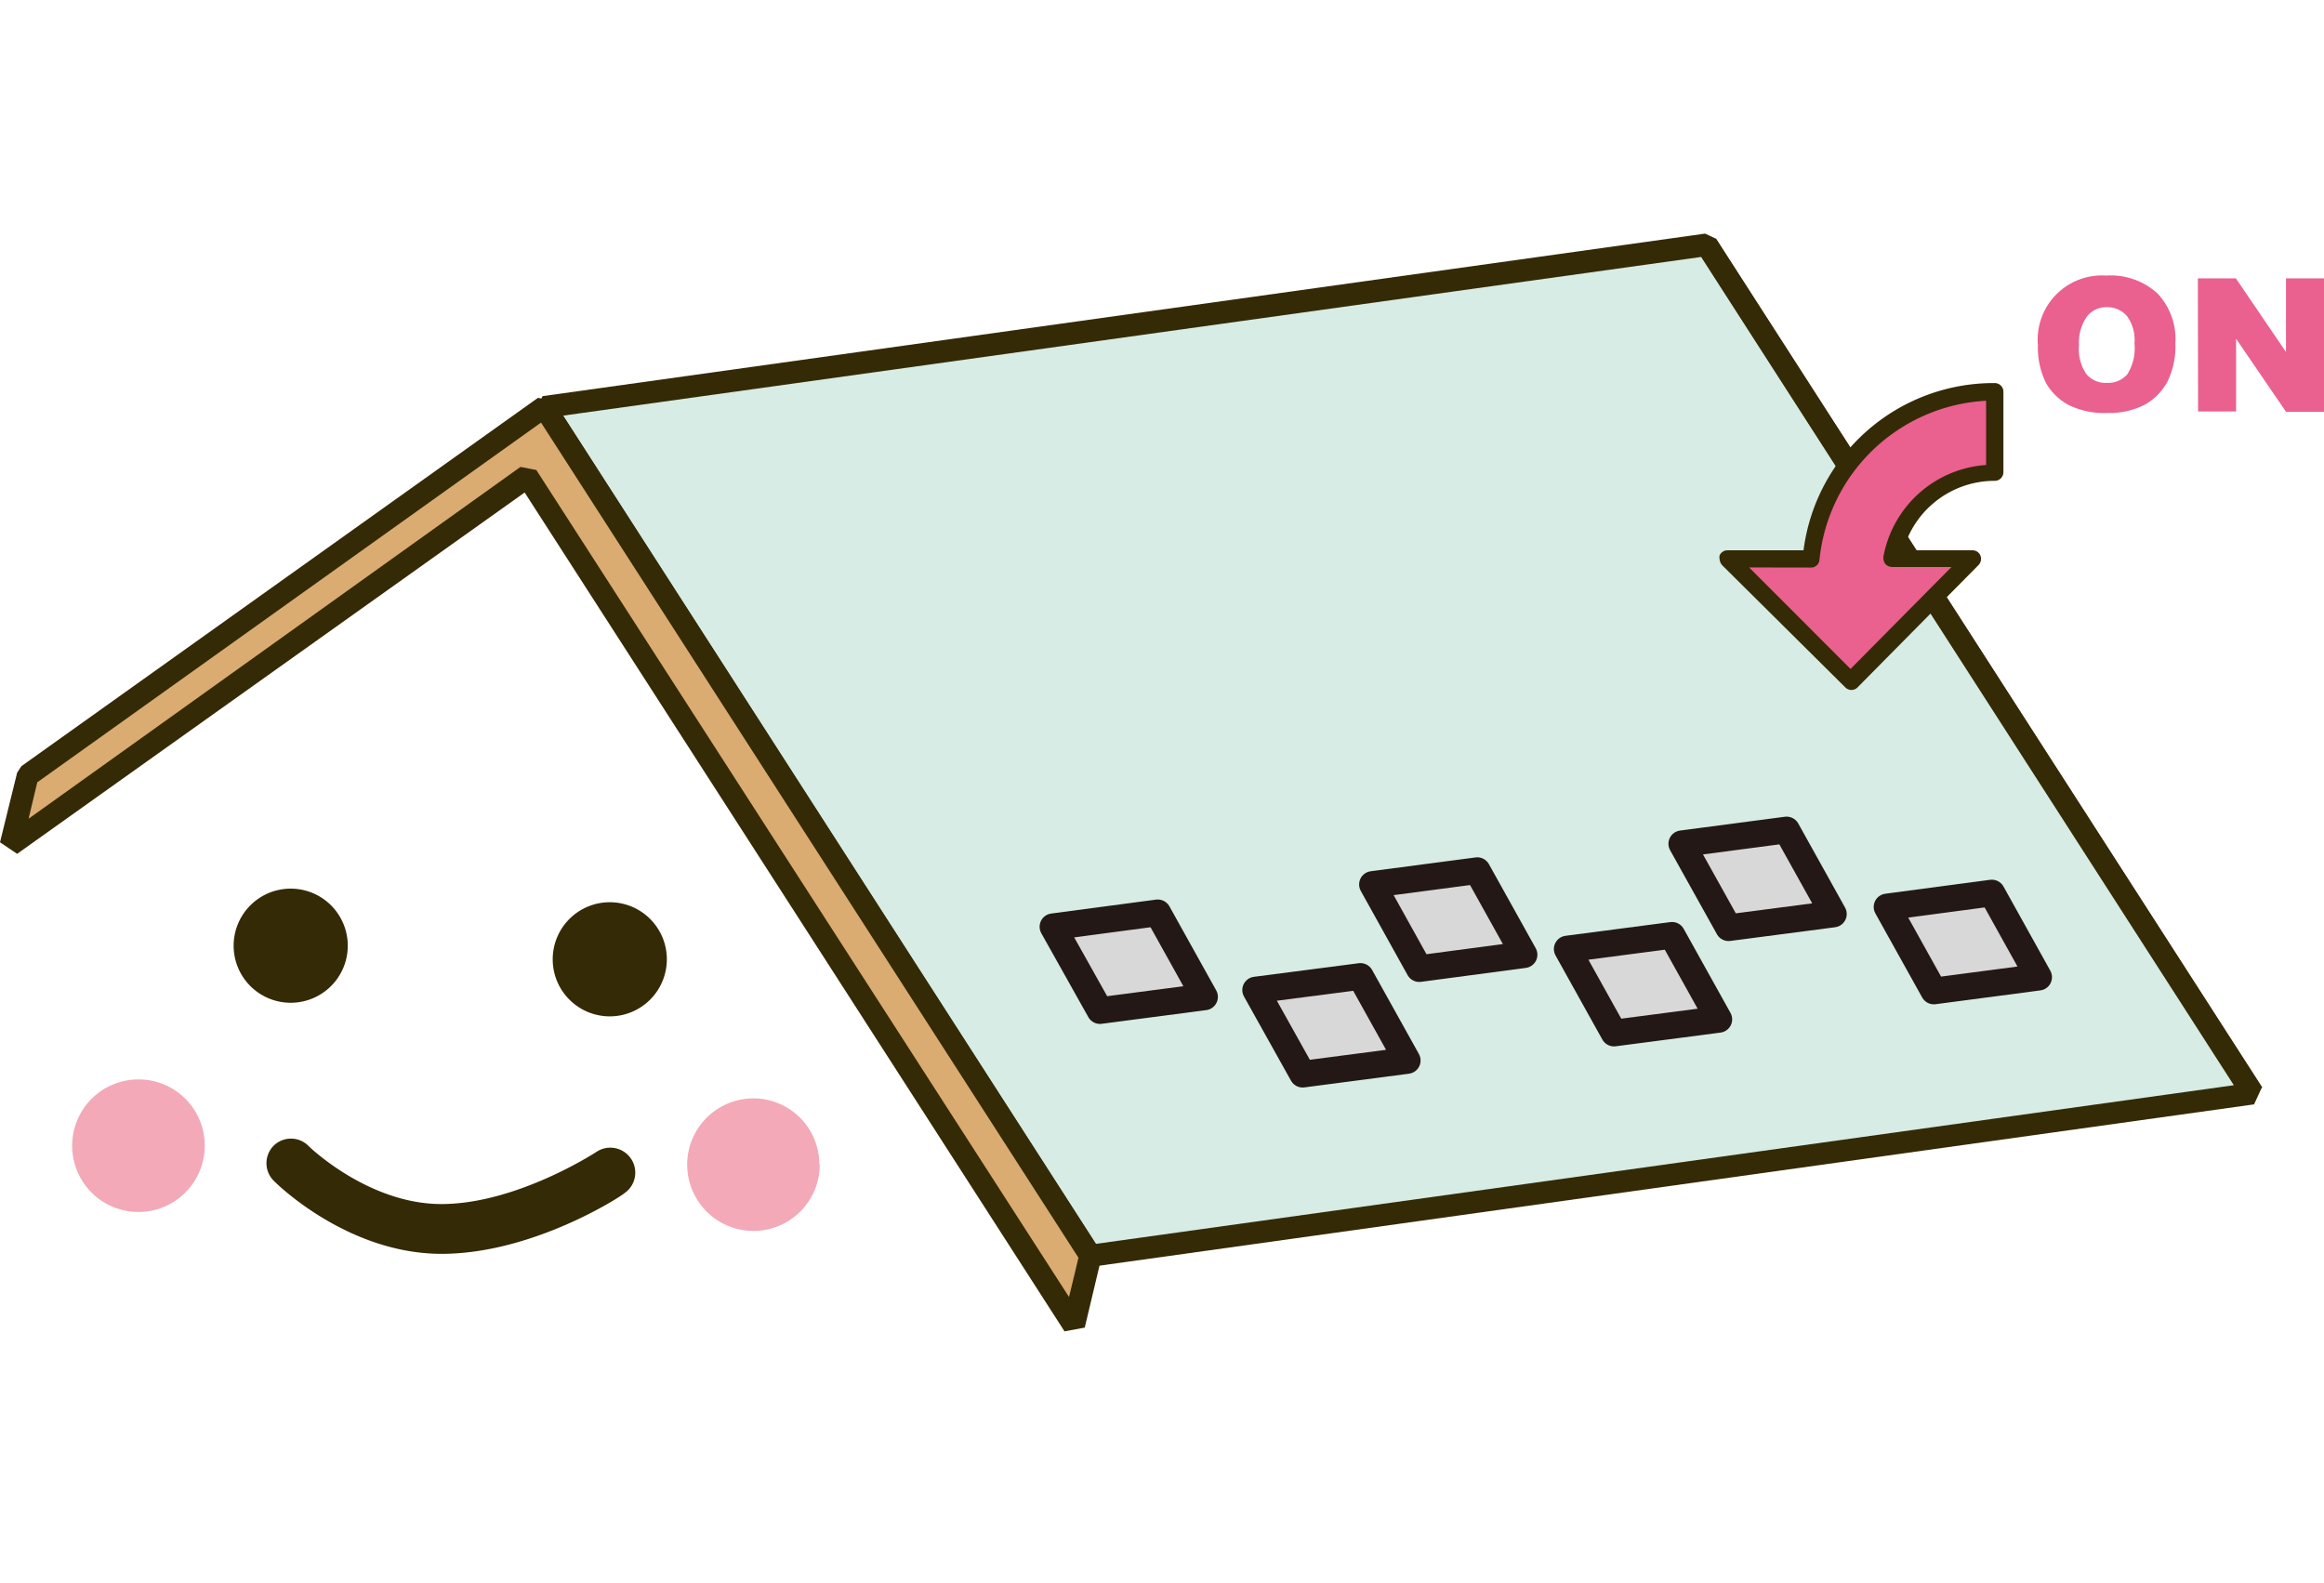 <svg xmlns="http://www.w3.org/2000/svg" viewBox="0 0 217.05 147.83"><defs><style>.cls-1{fill:#ea608e;}.cls-2{fill:#d6ece4;}.cls-3{fill:#352a06;}.cls-4{fill:#daac71;}.cls-5{fill:#f3a9b7;}.cls-6{fill:#d8d8d8;stroke:#231815;stroke-linecap:round;stroke-linejoin:round;stroke-width:2.49px;}.cls-7{fill:none;}</style></defs><title>ico-simulation-snow-stopper</title><g id="レイヤー_2" data-name="レイヤー 2"><g id="レイヤー_1-2" data-name="レイヤー 1"><g id="レイヤー_1-2-2" data-name="レイヤー 1-2"><path class="cls-1" d="M190.33,32.24a6,6,0,0,1,6.39-6.5,6.46,6.46,0,0,1,4.78,1.67,6.22,6.22,0,0,1,1.67,4.66,7.53,7.53,0,0,1-.73,3.55,5.37,5.37,0,0,1-2.11,2.17,7.22,7.22,0,0,1-3.45.78,7.61,7.61,0,0,1-3.55-.68,5.3,5.3,0,0,1-2.24-2.11A7.46,7.46,0,0,1,190.33,32.24Zm3.84,0a4.09,4.09,0,0,0,.69,2.7,2.31,2.31,0,0,0,1.9.82,2.38,2.38,0,0,0,1.92-.8,4.59,4.59,0,0,0,.67-2.89,3.77,3.77,0,0,0-.71-2.56,2.42,2.42,0,0,0-1.92-.82,2.29,2.29,0,0,0-1.77.82,4.22,4.22,0,0,0-.78,2.75Z"/><path class="cls-1" d="M205.27,26h3.55l4.68,6.88V26h3.55V38.46H213.5l-4.66-6.82v6.79h-3.55Z"/><polygon class="cls-2" points="159.38 22.84 210.41 102.12 101.83 117.28 50.82 38 159.38 22.84"/><path class="cls-3" d="M50.67,37l-.73,1.58,51,79.28,1,.46,108.58-15.17.73-1.59-51-79.27-1-.47ZM158.88,24l49.75,77.36L102.34,116.18,52.59,38.82Z"/><polygon class="cls-4" points="100.26 123.75 49.25 44.47 0.99 78.94 2.56 72.47 50.82 38 101.83 117.28 100.26 123.75"/><path class="cls-3" d="M2,71.56l-.4.61L0,78.67l1.6,1.08L49,46c1.15,1.77,50.42,78.35,50.42,78.35l1.89-.35,1.54-6.47-.14-.8-51-79.28-1.47-.29ZM50.53,39.47l50.19,78c-.1.46-.47,2-.88,3.67L50.09,43.9l-1.48-.29L2.67,76.47c.39-1.66.72-3,.81-3.4Z"/><rect class="cls-3" x="183.88" y="15.34" width="2.06" height="94.28" transform="translate(-4.4 110) rotate(-32.76)"/><path class="cls-3" d="M32.48,88.28A5.33,5.33,0,1,1,27.15,83,5.33,5.33,0,0,1,32.48,88.28Z"/><path class="cls-3" d="M62.28,89.6A5.33,5.33,0,1,1,57,84.27,5.33,5.33,0,0,1,62.28,89.6Z"/><path class="cls-3" d="M25.57,107a2.32,2.32,0,0,0,0,3.29c.28.29,6.91,6.82,15.67,6.82,8.49,0,16.72-5.33,17.06-5.65a2.33,2.33,0,1,0-2.6-3.87s-7.43,4.87-14.48,4.87c-6.79,0-12.33-5.33-12.44-5.46A2.3,2.3,0,0,0,25.57,107Z"/><path class="cls-5" d="M19.12,107a6.19,6.19,0,1,1-6.19-6.18h0A6.17,6.17,0,0,1,19.12,107Z"/><path class="cls-5" d="M76.56,108.75a6.19,6.19,0,1,1-6.2-6.16h0a6.16,6.16,0,0,1,6.16,6.16Z"/><polygon class="cls-6" points="98.34 86.56 108.13 85.26 112.5 93.11 102.73 94.39 98.34 86.56"/><polygon class="cls-6" points="117.27 92.47 127.06 91.2 131.43 99.05 121.66 100.33 117.27 92.47"/><polygon class="cls-6" points="128.18 82.61 137.97 81.32 142.34 89.17 132.55 90.47 128.18 82.61"/><polygon class="cls-6" points="146.37 88.64 156.16 87.36 160.53 95.21 150.74 96.49 146.37 88.64"/><polygon class="cls-6" points="157.07 78.81 166.86 77.52 171.23 85.37 161.44 86.65 157.07 78.81"/><polygon class="cls-6" points="176.24 84.71 186.03 83.41 190.4 91.27 180.61 92.56 176.24 84.71"/><path class="cls-1" d="M186.31,44.13V36.58a17.28,17.28,0,0,0-17.18,15.63h-7.75l11.45,11.43,11.42-11.43h-7.5A9.69,9.69,0,0,1,186.31,44.13Z"/><path class="cls-3" d="M168.44,51.4h-7.11a.78.78,0,0,0-.73.49.81.81,0,0,0,0,.31,1,1,0,0,0,.23.58l11.52,11.43a.8.8,0,0,0,1.13,0h0l11.3-11.43a.83.83,0,0,0,.18-.89.78.78,0,0,0-.74-.49h-6.47a8.86,8.86,0,0,1,8.54-6.49.81.81,0,0,0,.82-.8V36.58a.81.81,0,0,0-.82-.8A17.9,17.9,0,0,0,168.44,51.4Zm.69,1.61a.78.78,0,0,0,.8-.73,16.55,16.55,0,0,1,15.56-14.85v6A10.49,10.49,0,0,0,175.9,52v.14a.91.91,0,0,0,.18.53.87.87,0,0,0,.62.29h5.56l-9.43,9.52L163.36,53Z"/></g><rect class="cls-7" x="1.05" width="216" height="147.83"/></g></g></svg>
